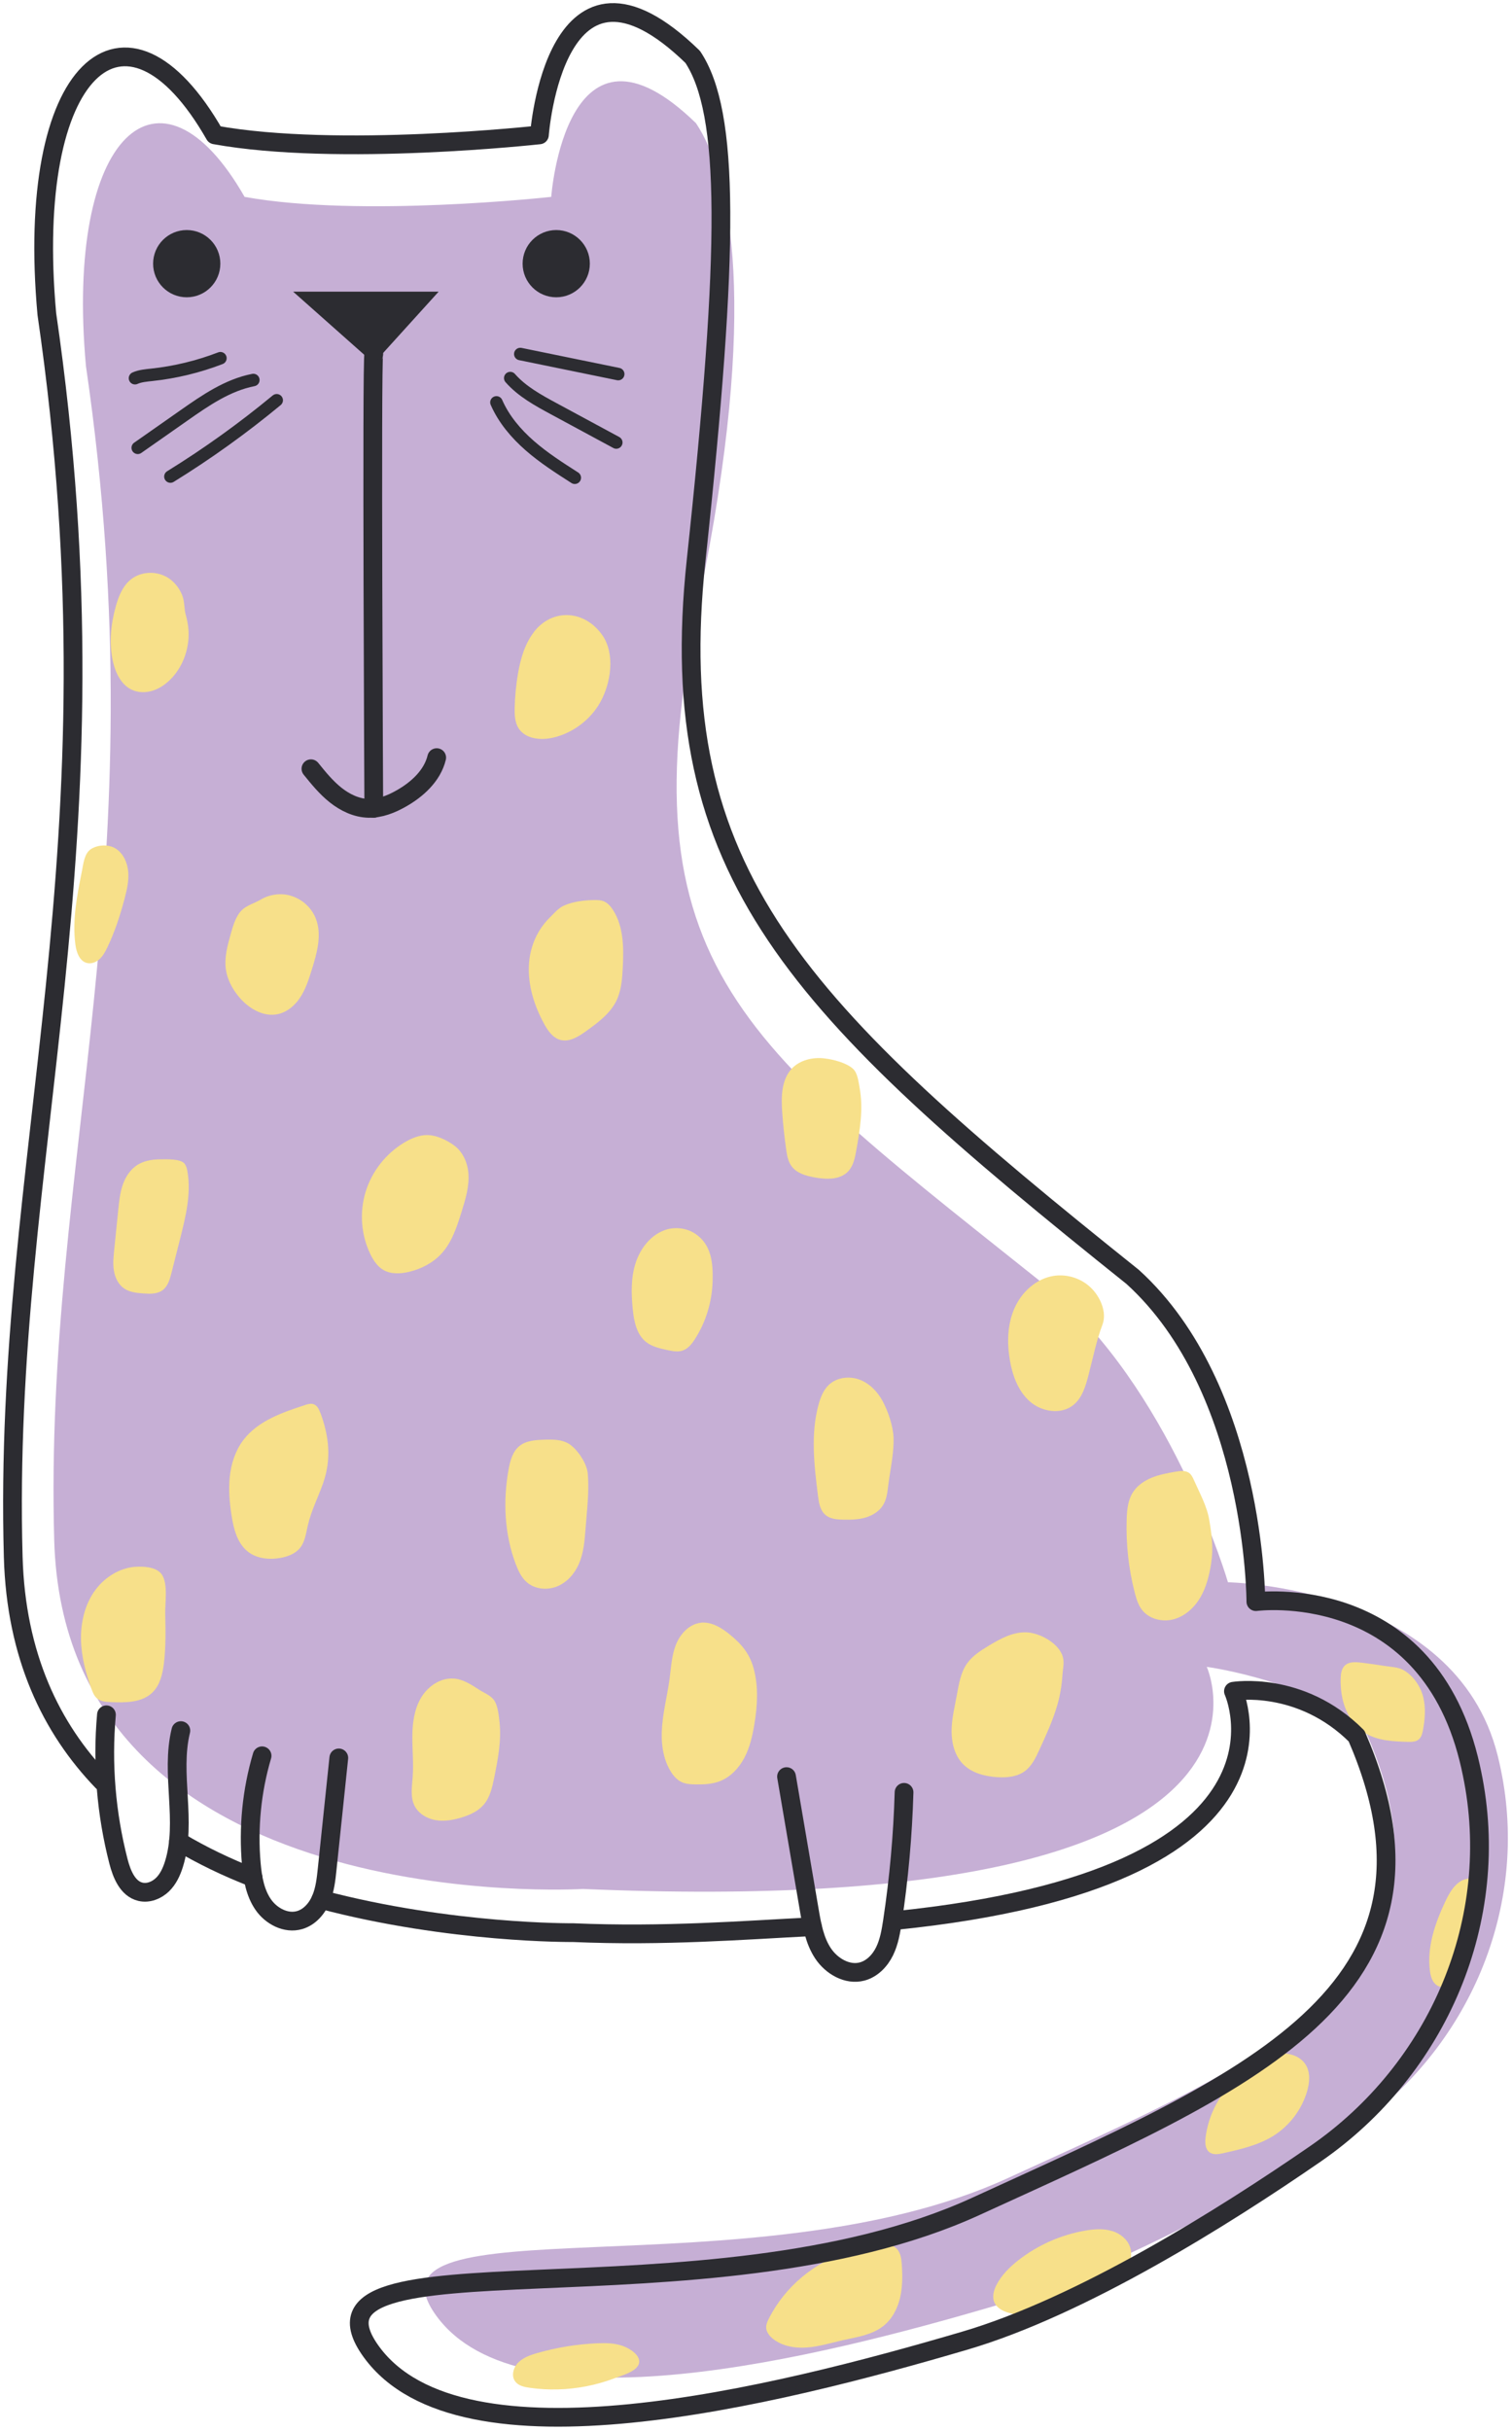 <?xml version="1.0" encoding="UTF-8"?> <svg xmlns="http://www.w3.org/2000/svg" width="242" height="389" viewBox="0 0 242 389" fill="none"><path d="M93.296 302.295C93.296 302.295 10.366 307.375 8.676 246.445C6.986 185.515 25.596 139.815 13.756 58.585C10.376 21.355 25.606 7.815 39.146 31.505C57.766 34.885 88.226 31.505 88.226 31.505C88.226 31.505 90.566 -0.535 111.396 19.715C116.996 28.115 121.576 49.145 111.916 95.815C99.566 155.495 118.796 166.885 169.566 207.495C188.186 224.415 196.536 253.215 196.536 253.215C196.536 253.215 232.926 253.835 239.696 280.905C239.886 281.655 240.056 282.405 240.206 283.145C244.806 305.225 235.096 327.855 216.536 340.665C202.576 350.295 177.146 363.725 159.536 368.915C130.766 377.375 83.376 389.225 69.836 370.605C56.296 351.985 120.606 367.225 161.226 348.605C201.846 329.985 235.696 316.445 218.766 277.525C210.306 269.065 193.146 266.755 193.146 266.755C193.146 266.755 211.766 307.375 93.286 302.295H93.296Z" fill="#C6AFD5"></path><path d="M69.896 121.245C69.196 124.135 66.796 126.325 64.216 127.785C62.616 128.695 60.836 129.405 58.986 129.365C57.056 129.315 55.226 128.435 53.716 127.235C52.206 126.035 50.976 124.525 49.766 123.025" stroke="#2C2C31" stroke-width="3" stroke-linecap="round" stroke-linejoin="round"></path><path d="M59.826 56.645C59.456 57.425 59.826 129.365 59.826 129.365" stroke="#2C2C31" stroke-width="3" stroke-linecap="round" stroke-linejoin="round"></path><path d="M46.916 46.675H70.206L59.826 58.135L46.916 46.675Z" fill="#2C2C31"></path><path d="M29.886 47.575C32.857 47.575 35.266 45.166 35.266 42.195C35.266 39.223 32.857 36.815 29.886 36.815C26.915 36.815 24.506 39.223 24.506 42.195C24.506 45.166 26.915 47.575 29.886 47.575Z" fill="#2C2C31"></path><path d="M89.026 47.575C91.997 47.575 94.406 45.166 94.406 42.195C94.406 39.223 91.997 36.815 89.026 36.815C86.055 36.815 83.646 39.223 83.646 42.195C83.646 45.166 86.055 47.575 89.026 47.575Z" fill="#2C2C31"></path><path d="M35.276 57.325C31.746 58.685 28.036 59.585 24.276 59.985C23.366 60.085 22.436 60.155 21.606 60.525" stroke="#2C2C31" stroke-width="2" stroke-linecap="round" stroke-linejoin="round"></path><path d="M40.546 60.815C36.446 61.615 32.886 64.065 29.466 66.465C26.996 68.195 24.516 69.925 22.046 71.665" stroke="#2C2C31" stroke-width="2" stroke-linecap="round" stroke-linejoin="round"></path><path d="M44.286 64.055C38.906 68.505 33.216 72.595 27.276 76.265" stroke="#2C2C31" stroke-width="2" stroke-linecap="round" stroke-linejoin="round"></path><path d="M83.276 56.655C88.496 57.725 93.716 58.795 98.946 59.865" stroke="#2C2C31" stroke-width="2" stroke-linecap="round" stroke-linejoin="round"></path><path d="M81.666 60.505C83.556 62.655 86.136 64.065 88.656 65.425C91.986 67.225 95.316 69.015 98.636 70.815" stroke="#2C2C31" stroke-width="2" stroke-linecap="round" stroke-linejoin="round"></path><path d="M79.456 64.395C80.636 67.095 82.586 69.395 84.806 71.335C87.026 73.275 89.516 74.865 91.996 76.455" stroke="#2C2C31" stroke-width="2" stroke-linecap="round" stroke-linejoin="round"></path><path d="M85.446 101.165C83.986 103.055 83.316 105.435 82.906 107.785C82.596 109.605 82.416 111.435 82.376 113.285C82.356 114.405 82.396 115.595 82.996 116.545C84.076 118.245 86.486 118.505 88.456 118.065C91.636 117.345 94.486 115.225 96.076 112.375C97.776 109.335 98.496 104.655 96.406 101.655C93.626 97.665 88.466 97.245 85.436 101.155L85.446 101.165Z" fill="#F7E08A"></path><path d="M26.556 92.275C24.756 91.315 22.366 91.505 20.816 92.835C19.596 93.885 18.976 95.465 18.536 97.015C17.726 99.925 17.416 103.015 18.096 105.955C18.516 107.755 19.426 109.605 21.096 110.385C22.166 110.885 23.436 110.875 24.556 110.495C25.676 110.115 26.656 109.395 27.466 108.535C29.106 106.795 30.036 104.445 30.176 102.065C30.246 100.835 30.076 99.645 29.746 98.465C29.446 97.415 29.576 96.365 29.186 95.325C28.696 94.045 27.776 92.915 26.556 92.265V92.275Z" fill="#F7E08A"></path><path d="M18.556 135.825C19.766 136.615 20.406 138.095 20.526 139.535C20.646 140.975 20.306 142.425 19.936 143.825C19.226 146.505 18.366 149.155 17.166 151.645C16.846 152.315 16.486 152.985 15.936 153.485C15.386 153.985 14.606 154.295 13.896 154.105C12.706 153.795 12.226 152.375 12.066 151.155C11.546 147.245 12.336 143.295 13.106 139.435C13.346 138.255 13.476 136.555 14.596 135.855C15.726 135.155 17.456 135.095 18.556 135.825Z" fill="#F7E08A"></path><path d="M46.446 143.325C48.256 143.815 49.816 145.185 50.516 146.925C51.576 149.525 50.746 152.465 49.916 155.145C49.406 156.775 48.886 158.445 47.906 159.835C47.096 160.985 45.936 161.955 44.566 162.275C42.116 162.855 39.616 161.295 38.066 159.315C37.126 158.125 36.396 156.725 36.166 155.225C35.866 153.285 36.406 151.325 36.936 149.445C37.256 148.315 37.586 147.165 38.246 146.195C39.146 144.895 40.516 144.695 41.766 143.945C43.146 143.125 44.906 142.895 46.456 143.315L46.446 143.325Z" fill="#F7E08A"></path><path d="M95.136 144.035C95.626 144.035 96.136 144.045 96.596 144.225C97.256 144.485 97.756 145.055 98.136 145.665C99.836 148.335 99.836 151.715 99.676 154.875C99.586 156.675 99.446 158.515 98.666 160.135C97.646 162.225 95.686 163.665 93.796 165.025C92.586 165.895 91.146 166.805 89.706 166.425C88.496 166.105 87.696 164.965 87.096 163.865C85.486 160.915 84.436 157.575 84.666 154.225C84.856 151.425 86.016 148.765 88.026 146.805C88.726 146.115 89.366 145.325 90.286 144.915C91.756 144.265 93.546 144.055 95.136 144.035Z" fill="#F7E08A"></path><path d="M67.986 181.655C66.796 181.765 65.676 182.255 64.656 182.875C61.736 184.635 59.486 187.505 58.506 190.775C57.516 194.045 57.796 197.685 59.296 200.745C59.776 201.715 60.396 202.665 61.326 203.215C62.556 203.945 64.116 203.865 65.516 203.525C67.446 203.055 69.286 202.105 70.636 200.645C72.336 198.805 73.126 196.325 73.876 193.935C74.516 191.875 75.166 189.745 74.956 187.595C74.796 185.995 74.056 184.345 72.756 183.365C71.456 182.385 69.596 181.515 67.986 181.665V181.655Z" fill="#F7E08A"></path><path d="M21.606 186.705C20.596 187.485 19.946 188.645 19.566 189.855C19.186 191.065 19.056 192.345 18.926 193.605C18.706 195.745 18.486 197.885 18.276 200.035C18.166 201.145 18.046 202.265 18.236 203.365C18.416 204.465 18.936 205.555 19.846 206.185C20.736 206.805 21.866 206.915 22.946 206.995C24.016 207.075 25.186 207.105 26.036 206.465C26.866 205.845 27.176 204.755 27.436 203.745C27.906 201.885 28.376 200.025 28.846 198.165C29.726 194.675 30.616 191.055 30.006 187.505C29.936 187.075 29.826 186.635 29.576 186.275C28.956 185.395 26.616 185.535 25.626 185.535C24.206 185.535 22.746 185.805 21.606 186.695V186.705Z" fill="#F7E08A"></path><path d="M132.006 169.385C130.126 169.145 128.066 169.615 126.756 170.985C125.046 172.785 125.016 175.555 125.196 178.025C125.336 179.995 125.546 181.965 125.826 183.925C125.956 184.875 126.126 185.865 126.696 186.635C127.526 187.765 128.996 188.175 130.376 188.425C132.236 188.765 134.426 188.845 135.736 187.475C136.576 186.595 136.836 185.315 137.046 184.115C137.636 180.835 138.196 177.425 137.586 174.105C137.406 173.145 137.276 171.695 136.496 171.015C135.416 170.065 133.396 169.555 132.016 169.385H132.006Z" fill="#F7E08A"></path><path d="M106.466 196.835C104.146 197.635 102.476 199.795 101.726 202.135C100.976 204.475 101.026 206.995 101.266 209.445C101.456 211.395 101.866 213.525 103.386 214.745C104.336 215.505 105.576 215.785 106.776 216.045C107.616 216.225 108.506 216.405 109.306 216.115C110.146 215.815 110.736 215.065 111.216 214.315C112.996 211.555 113.966 208.295 114.056 205.025C114.136 202.115 113.876 199.205 111.316 197.465C109.926 196.515 108.036 196.295 106.456 196.835H106.466Z" fill="#F7E08A"></path><path d="M90.976 231.015C89.876 230.355 88.516 230.365 87.236 230.395C85.786 230.435 84.216 230.515 83.106 231.435C82.046 232.315 81.656 233.765 81.406 235.125C80.486 240.195 80.726 245.535 82.566 250.355C82.966 251.415 83.466 252.475 84.326 253.215C85.616 254.335 87.556 254.525 89.146 253.885C90.736 253.245 91.946 251.875 92.636 250.315C93.416 248.545 93.576 246.575 93.716 244.655C93.936 241.755 94.326 238.715 94.076 235.805C93.926 234.155 92.366 231.845 90.976 231.005V231.015Z" fill="#F7E08A"></path><path d="M51.266 226.095C51.056 225.545 50.786 224.945 50.236 224.735C49.776 224.555 49.256 224.705 48.786 224.865C45.116 226.055 41.206 227.425 38.896 230.525C37.656 232.195 36.996 234.255 36.776 236.335C36.556 238.405 36.746 240.505 37.066 242.565C37.406 244.735 38.006 247.065 39.766 248.385C41.176 249.445 43.096 249.625 44.846 249.325C46.046 249.115 47.276 248.655 48.036 247.705C48.826 246.715 48.976 245.365 49.266 244.125C49.806 241.775 50.926 239.605 51.726 237.325C53.066 233.505 52.666 229.825 51.276 226.095H51.266Z" fill="#F7E08A"></path><path d="M21.686 250.735C19.006 250.925 16.536 252.555 15.026 254.785C13.516 257.005 12.906 259.765 12.966 262.445C13.026 265.125 13.726 267.775 14.646 270.295C14.846 270.845 15.076 271.415 15.526 271.795C16.126 272.305 16.976 272.365 17.766 272.395C20.106 272.495 22.726 272.485 24.396 270.855C25.596 269.685 26.016 267.935 26.226 266.265C26.556 263.615 26.506 260.925 26.446 258.255C26.406 256.475 26.906 253.625 25.956 252.055C25.176 250.765 23.016 250.645 21.676 250.745L21.686 250.735Z" fill="#F7E08A"></path><path d="M72.666 268.635C70.536 268.445 68.486 269.845 67.396 271.685C66.306 273.525 66.006 275.735 65.996 277.875C65.986 280.015 66.206 282.155 66.056 284.295C65.946 285.865 65.646 287.525 66.326 288.935C66.936 290.205 68.286 291.025 69.676 291.275C71.066 291.525 72.506 291.275 73.856 290.865C75.176 290.465 76.496 289.875 77.396 288.835C78.446 287.625 78.796 285.975 79.116 284.405C79.696 281.515 80.276 278.525 79.946 275.565C79.836 274.565 79.706 273.185 79.196 272.275C78.686 271.365 77.516 270.945 76.706 270.425C75.466 269.625 74.186 268.755 72.666 268.625V268.635Z" fill="#F7E08A"></path><path d="M112.186 259.695C110.326 259.885 108.876 261.465 108.186 263.195C107.496 264.925 107.416 266.835 107.166 268.675C106.826 271.195 106.186 273.665 105.976 276.195C105.766 278.725 106.036 281.395 107.386 283.545C107.806 284.215 108.356 284.845 109.076 285.185C109.766 285.515 110.566 285.555 111.326 285.565C112.606 285.585 113.916 285.535 115.116 285.085C116.876 284.435 118.246 282.985 119.126 281.325C120.006 279.665 120.426 277.815 120.736 275.965C121.226 273.035 121.416 269.945 120.636 267.055C119.996 264.665 118.736 263.155 116.846 261.605C115.556 260.545 113.926 259.505 112.186 259.685V259.695Z" fill="#F7E08A"></path><path d="M141.266 224.225C140.446 222.695 139.156 221.365 137.536 220.775C135.906 220.175 133.936 220.425 132.666 221.615C131.796 222.435 131.336 223.605 131.016 224.765C129.716 229.485 130.316 234.495 130.916 239.355C131.056 240.465 131.246 241.685 132.096 242.425C132.866 243.095 133.966 243.175 134.976 243.195C136.176 243.215 137.386 243.195 138.536 242.855C139.686 242.515 140.776 241.835 141.376 240.805C141.896 239.925 142.026 238.885 142.146 237.865C142.446 235.365 143.086 232.665 143.016 230.145C142.966 228.255 142.146 225.865 141.266 224.225Z" fill="#F7E08A"></path><path d="M174.586 206.065C173.036 204.565 170.756 203.845 168.626 204.185C165.846 204.625 163.516 206.765 162.376 209.345C161.236 211.925 161.156 214.865 161.626 217.635C162.046 220.115 162.956 222.645 164.846 224.295C166.736 225.945 169.806 226.435 171.776 224.865C173.216 223.715 173.766 221.805 174.226 220.025C174.926 217.365 175.466 214.575 176.446 212.005C177.216 209.995 176.076 207.495 174.586 206.065Z" fill="#F7E08A"></path><path d="M191.096 236.885C190.916 236.475 190.726 236.045 190.376 235.765C189.766 235.275 188.886 235.395 188.116 235.525C186.836 235.755 185.536 235.985 184.326 236.485C183.116 236.985 181.986 237.755 181.296 238.865C180.516 240.115 180.376 241.645 180.326 243.105C180.196 247.075 180.636 251.065 181.626 254.905C181.876 255.855 182.166 256.825 182.756 257.605C183.896 259.105 186.046 259.635 187.866 259.135C189.686 258.635 191.176 257.255 192.126 255.625C193.076 253.995 193.536 252.125 193.836 250.265C194.236 247.765 193.956 245.685 193.546 243.245C193.176 241.015 192.006 238.945 191.096 236.875V236.885Z" fill="#F7E08A"></path><path d="M164.326 261.235C162.126 261.125 160.086 262.255 158.206 263.395C156.936 264.165 155.636 264.995 154.776 266.215C153.716 267.715 153.456 269.615 153.116 271.415C152.766 273.285 152.306 275.155 152.306 277.055C152.306 278.955 152.806 280.955 154.136 282.315C155.526 283.735 157.586 284.265 159.566 284.405C161.116 284.505 162.786 284.365 164.036 283.435C165.146 282.615 165.756 281.315 166.336 280.065C167.406 277.735 168.486 275.395 169.206 272.935C169.676 271.335 169.936 269.725 170.046 268.055C170.106 267.155 170.366 266.115 170.126 265.225C169.546 262.985 166.446 261.325 164.306 261.225L164.326 261.235Z" fill="#F7E08A"></path><path d="M217.876 266.085C216.956 265.965 215.906 265.905 215.236 266.545C214.696 267.065 214.596 267.885 214.576 268.635C214.536 270.325 214.766 272.035 215.416 273.595C216.066 275.155 217.166 276.555 218.616 277.415C220.576 278.575 222.956 278.685 225.236 278.755C225.886 278.775 226.606 278.775 227.096 278.345C227.516 277.975 227.656 277.395 227.756 276.845C228.076 275.105 228.216 273.285 227.786 271.565C227.356 269.845 226.176 268.135 224.606 267.255C223.786 266.795 222.696 266.765 221.776 266.625C220.476 266.425 219.186 266.235 217.876 266.075V266.085Z" fill="#F7E08A"></path><path d="M233.746 301.085C232.576 301.815 231.886 303.115 231.296 304.365C229.666 307.825 228.366 311.635 228.866 315.425C228.976 316.285 229.246 317.225 229.966 317.705C230.926 318.345 232.296 317.875 233.046 317.005C233.796 316.135 234.106 314.975 234.436 313.875C235.326 310.935 236.606 308.105 237.186 305.075C237.396 303.965 237.966 301.995 237.046 301.145C236.186 300.345 234.666 300.505 233.736 301.085H233.746Z" fill="#F7E08A"></path><path d="M204.716 328.635C206.336 328.485 208.116 329.035 208.976 330.415C209.746 331.655 209.616 333.265 209.206 334.665C208.356 337.585 206.406 340.175 203.826 341.795C201.416 343.305 198.576 343.955 195.806 344.575C195.046 344.745 194.156 344.895 193.546 344.405C192.886 343.885 192.856 342.905 192.956 342.065C193.366 338.725 194.936 335.525 197.346 333.175C198.316 332.225 199.166 330.955 200.296 330.205C201.546 329.375 203.236 328.775 204.716 328.625V328.635Z" fill="#F7E08A"></path><path d="M178.016 357.045C176.636 356.615 175.146 356.725 173.716 356.965C169.816 357.635 166.096 359.285 162.986 361.715C161.586 362.815 160.286 364.105 159.476 365.685C159.046 366.545 158.766 367.565 159.146 368.445C159.506 369.285 160.376 369.785 161.236 370.065C164.346 371.085 167.766 369.955 170.636 368.365C173.156 366.965 175.516 365.015 178.276 364.115C179.006 363.875 179.786 363.755 180.306 363.135C181.066 362.225 181.236 360.625 180.846 359.545C180.406 358.305 179.236 357.415 178.006 357.035L178.016 357.045Z" fill="#F7E08A"></path><path d="M140.376 359.185C141.516 358.995 142.846 359.085 143.606 359.965C144.166 360.615 144.276 361.535 144.336 362.395C144.456 364.175 144.466 365.995 144.056 367.735C143.646 369.475 142.766 371.155 141.356 372.255C139.556 373.675 137.156 374.005 134.916 374.505C133.016 374.935 131.136 375.525 129.196 375.675C127.256 375.825 125.186 375.485 123.676 374.255C123.116 373.795 122.626 373.155 122.626 372.435C122.626 371.965 122.826 371.515 123.036 371.095C125.656 365.865 130.336 362.115 135.826 360.235C137.286 359.735 138.846 359.435 140.376 359.185Z" fill="#F7E08A"></path><path d="M99.676 375.425C98.366 374.965 96.946 374.945 95.556 375.005C92.306 375.145 89.076 375.675 85.956 376.575C84.776 376.915 83.546 377.355 82.756 378.295C82.106 379.075 81.846 380.285 82.456 381.105C82.956 381.785 83.866 381.995 84.706 382.115C87.736 382.555 90.836 382.475 93.836 381.885C95.376 381.585 96.896 381.155 98.366 380.595C99.446 380.185 101.606 379.615 102.166 378.495C102.876 377.065 100.756 375.805 99.676 375.425Z" fill="#F7E08A"></path><path d="M16.406 285.125C8.176 276.595 2.556 264.975 2.116 249.145C0.326 184.635 20.036 136.255 7.496 50.255C3.916 10.835 20.036 -3.505 34.376 21.585C54.086 25.165 86.336 21.585 86.336 21.585C86.336 21.585 88.816 -12.335 110.866 9.105C116.796 18.005 116.796 39.505 111.416 89.675C106.036 139.845 127.546 161.345 181.296 204.355C201.006 222.275 201.006 256.315 201.006 256.315C201.006 256.315 227.886 252.735 235.056 281.405C235.256 282.205 235.436 282.995 235.596 283.785C240.466 307.165 230.196 331.115 210.536 344.685C195.756 354.885 173.066 369.105 154.416 374.585C123.956 383.545 73.786 396.085 59.446 376.375C45.116 356.665 113.206 372.795 156.206 353.085C199.206 333.375 235.046 319.035 217.126 277.825C208.166 268.865 197.416 270.655 197.416 270.655C197.416 270.655 211.086 300.485 143.206 307.355" stroke="#2C2C31" stroke-width="3" stroke-linecap="round" stroke-linejoin="round"></path><path d="M40.506 300.475C36.406 298.885 32.376 296.965 28.566 294.685" stroke="#2C2C31" stroke-width="3" stroke-linecap="round" stroke-linejoin="round"></path><path d="M130.036 308.335C119.066 308.885 106.376 309.915 91.706 309.285C91.706 309.285 72.186 309.485 51.356 303.975" stroke="#2C2C31" stroke-width="3" stroke-linecap="round" stroke-linejoin="round"></path><path d="M144.696 286.835C144.496 293.735 143.876 300.615 142.846 307.435C142.596 309.085 142.316 310.755 141.586 312.255C140.856 313.755 139.596 315.075 137.986 315.505C135.616 316.135 133.096 314.655 131.736 312.615C130.376 310.575 129.936 308.075 129.526 305.655C128.316 298.545 127.096 291.425 125.886 284.315" stroke="#2C2C31" stroke-width="3" stroke-linecap="round" stroke-linejoin="round"></path><path d="M54.226 281.325C53.606 287.245 52.986 293.165 52.366 299.085C52.196 300.725 52.016 302.395 51.376 303.915C50.736 305.435 49.546 306.815 47.956 307.275C45.786 307.915 43.396 306.645 42.116 304.775C40.836 302.905 40.426 300.585 40.226 298.335C39.706 292.515 40.286 286.595 41.946 280.985" stroke="#2C2C31" stroke-width="3" stroke-linecap="round" stroke-linejoin="round"></path><path d="M28.946 276.955C27.236 283.905 29.976 291.465 27.846 298.305C27.466 299.525 26.916 300.735 25.986 301.625C25.056 302.515 23.726 303.045 22.476 302.745C20.426 302.255 19.486 299.915 18.956 297.865C16.996 290.235 16.336 282.275 17.036 274.425" stroke="#2C2C31" stroke-width="3" stroke-linecap="round" stroke-linejoin="round"></path></svg> 